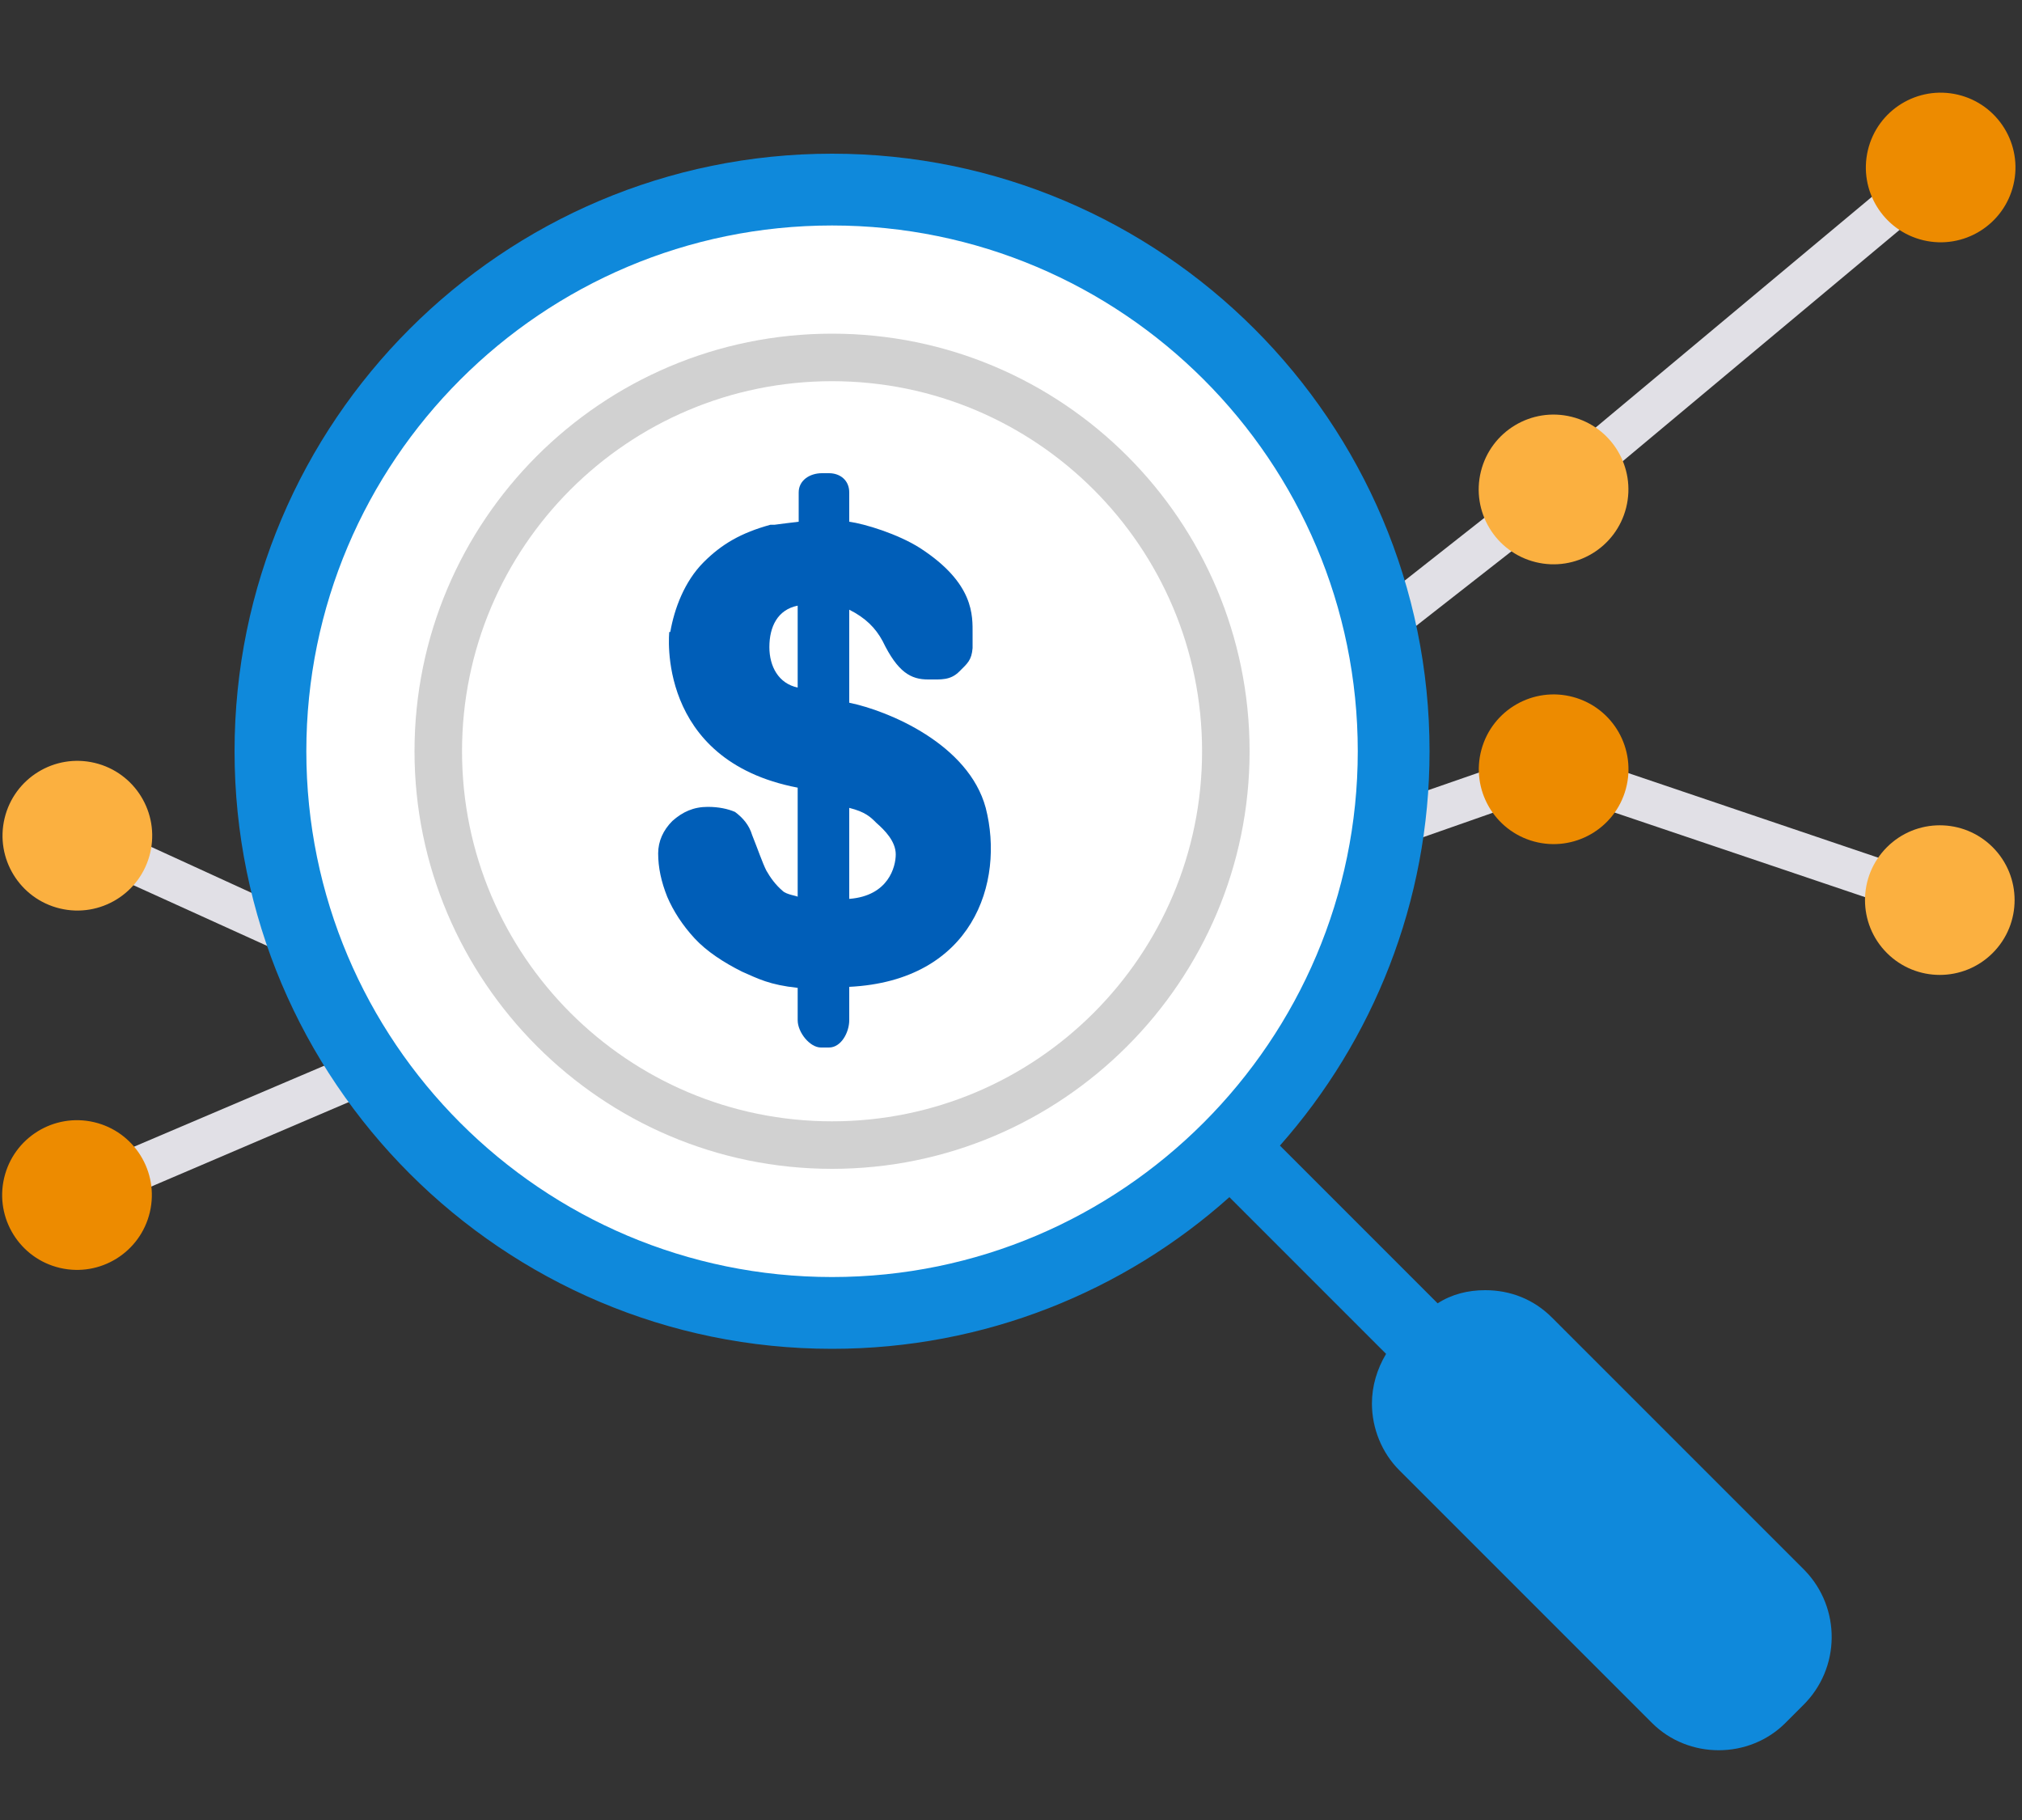<?xml version="1.0" encoding="utf-8"?>
<!-- Generator: Adobe Illustrator 24.2.0, SVG Export Plug-In . SVG Version: 6.00 Build 0)  -->
<svg version="1.1" id="design" xmlns="http://www.w3.org/2000/svg" xmlns:xlink="http://www.w3.org/1999/xlink" x="0px" y="0px"
	 viewBox="0 0 200 180" style="enable-background:new 0 0 200 180;" xml:space="preserve">
<rect x="0" y="0" width="200" height="180" fill="#333333" stroke="none"/>
<style type="text/css">
	.st0{fill:#E1E0E6;}
	.st1{fill:#FFFFFF;}
	.st2{fill:#0F89DB;}
	.st3{fill:#D1D1D1;}
	.st4{fill:#ED8B00;}
	.st5{fill:#FBB040;}
	.st6{fill:#005EB8;}
</style>
<g>
	<path class="st0" d="M191.9,91.1c-0.2,0-0.5,0-0.7-0.1l-37.6-12.7l-15.4,5.4c-1.1,0.4-2.3-0.2-2.7-1.3c-0.4-1.1,0.2-2.3,1.3-2.7
		l16.7-5.8l39,13.2c1.1,0.4,1.7,1.6,1.3,2.7C193.6,90.6,192.8,91.1,191.9,91.1z"/>
	<path class="st0" d="M137.6,63.2c-0.6,0-1.2-0.3-1.7-0.8c-0.7-0.9-0.6-2.2,0.4-2.9l16-12.6l38.2-31.9c0.9-0.7,2.2-0.6,3,0.3
		c0.7,0.9,0.6,2.2-0.3,3l-38.3,32l-16.1,12.6C138.5,63,138,63.2,137.6,63.2z"/>
	<path class="st0" d="M30.3,95.1c-0.3,0-0.6-0.1-0.9-0.2L6.7,84.6c-1.1-0.5-1.5-1.7-1-2.8c0.5-1.1,1.7-1.5,2.8-1l22.7,10.4
		c1.1,0.5,1.5,1.7,1,2.8C31.9,94.7,31.1,95.1,30.3,95.1z"/>
	<path class="st0" d="M7.5,120.3c-0.8,0-1.6-0.5-1.9-1.3c-0.5-1.1,0-2.3,1.1-2.8l29.6-12.6c1.1-0.5,2.3,0,2.8,1.1
		c0.5,1.1,0,2.3-1.1,2.8L8.3,120.2C8,120.3,7.8,120.3,7.5,120.3z"/>
	<g>
		<path class="st1" d="M82.3,129.5c-30.5,0-55.3-24.8-55.3-55.3C27,43.8,51.8,19,82.3,19s55.3,24.8,55.3,55.3
			C137.6,104.7,112.8,129.5,82.3,129.5z"/>
	</g>
	<g>
		<g>
			<path class="st1" d="M175.5,166.6l-0.8,0.8c-2.5,2.5-6.6,2.5-9.2,0l-24.1-24.1c-2.5-2.5-2.5-6.6,0-9.2l0.8-0.8
				c2.5-2.5,6.6-2.5,9.2,0l24.1,24.1C178,159.9,178,164,175.5,166.6z"/>
		</g>
		<g>
			<path class="st2" d="M178.5,155.3l-25-25c-1.8-1.8-4.1-2.7-6.6-2.7c-1.7,0-3.3,0.4-4.7,1.3l-15.4-15.4c-0.1-0.1-0.1-0.1-0.2-0.2
				c9.2-10.4,14.8-24.1,14.8-39c0-32.6-26.5-59.1-59.1-59.1S23.2,41.7,23.2,74.3c0,32.6,26.5,59.1,59.1,59.1
				c15.1,0,28.9-5.7,39.3-15c0.1,0.1,0.1,0.1,0.2,0.2l15.3,15.3c-0.9,1.5-1.4,3.2-1.4,4.9c0,2.5,1,4.9,2.7,6.6l25,25
				c1.8,1.8,4.2,2.7,6.6,2.7c2.4,0,4.8-0.9,6.6-2.7l1.7-1.7c0,0,0,0,0,0C182.1,165,182.1,159,178.5,155.3z M82.3,126.3
				c-28.7,0-52-23.3-52-52c0-28.7,23.3-52,52-52s52,23.3,52,52C134.3,102.9,111,126.3,82.3,126.3z"/>
		</g>
	</g>
	<g>
		<path class="st3" d="M82.3,115.6C59.5,115.6,41,97,41,74.3C41,51.5,59.5,33,82.3,33s41.3,18.5,41.3,41.3
			C123.6,97,105.1,115.6,82.3,115.6z M82.3,37.7c-20.2,0-36.6,16.4-36.6,36.6c0,20.2,16.4,36.6,36.6,36.6s36.6-16.4,36.6-36.6
			C118.9,54.1,102.5,37.7,82.3,37.7z"/>
	</g>
	<g>
		<ellipse transform="matrix(0.228 -0.974 0.974 0.228 -109.243 98.644)" class="st4" cx="7.6" cy="118.2" rx="7.4" ry="7.4"/>
		<ellipse transform="matrix(0.232 -0.973 0.973 0.232 -74.578 70.86)" class="st5" cx="7.6" cy="82.7" rx="7.4" ry="7.4"/>
		<ellipse transform="matrix(0.263 -0.965 0.965 0.263 39.937 204.317)" class="st4" cx="153.6" cy="76" rx="7.4" ry="7.4"/>
		
			<ellipse transform="matrix(0.241 -0.971 0.971 0.241 69.554 185.864)" class="st5" cx="153.6" cy="48.5" rx="7.4" ry="7.4"/>
		<ellipse transform="matrix(0.707 -0.707 0.707 0.707 -6.727 161.772)" class="st5" cx="191.9" cy="89" rx="7.4" ry="7.4"/>
		
			<ellipse transform="matrix(0.23 -0.973 0.973 0.23 131.763 199.488)" class="st4" cx="191.9" cy="16.5" rx="7.4" ry="7.4"/>
	</g>
	<path class="st6" d="M97.5,79.9c-1.7-6.3-9.6-9.6-13.5-10.4v-9.2c1.6,0.8,2.6,1.8,3.3,3.1c1.5,3.1,2.8,3.8,4.5,3.8
		c1.3,0,2.2,0.1,3.1-0.8c0.8-0.8,1.2-1.1,1.3-2.3h0h0c0-1.2,0-0.8,0-1c0-0.1,0-0.3,0-0.4c0-1.8,0.2-5-5.2-8.5
		c-2.2-1.4-5.5-2.4-7-2.6v-2.9c0-1.2-0.9-1.9-2-1.9h-0.7c-1.2,0-2.3,0.7-2.3,1.9v2.9c-0.8,0.1-1.7,0.2-2.4,0.3c-0.1,0-0.4,0-0.4,0h0
		c-2.9,0.8-4.8,1.9-6.6,3.7c-1.9,1.9-2.9,4.6-3.3,6.9c0,0-0.1,0-0.1,0s-1.4,12.7,12.7,15.4v10.8c0-0.1-1.1-0.2-1.5-0.6
		c-0.7-0.6-1.2-1.3-1.6-2c-0.4-0.8-0.8-2-1.4-3.5c-0.3-1-0.9-1.7-1.7-2.3C72,80,71.1,79.8,70,79.8c-1.4,0-2.5,0.5-3.5,1.4
		c-0.9,0.9-1.4,2-1.4,3.2c0,1.4,0.3,2.8,0.9,4.3c0.6,1.4,1.5,2.8,2.7,4.1c1.2,1.3,2.9,2.4,4.7,3.3c1.6,0.7,2.7,1.3,5.5,1.6v3.2
		c0,1.2,1.2,2.7,2.3,2.7H82c1.2,0,2-1.5,2-2.7v-3.3C96.2,97,99.4,87.3,97.5,79.9z M76.1,64c0-2,0.8-3.7,2.8-4.1V68
		C77,67.6,76.1,65.9,76.1,64z M84,88.9v-9c1.6,0.4,2.1,0.9,2.7,1.5c0.8,0.7,1.9,1.8,1.9,3.1C88.6,85.7,87.9,88.6,84,88.9z"/>
</g>
</svg>

